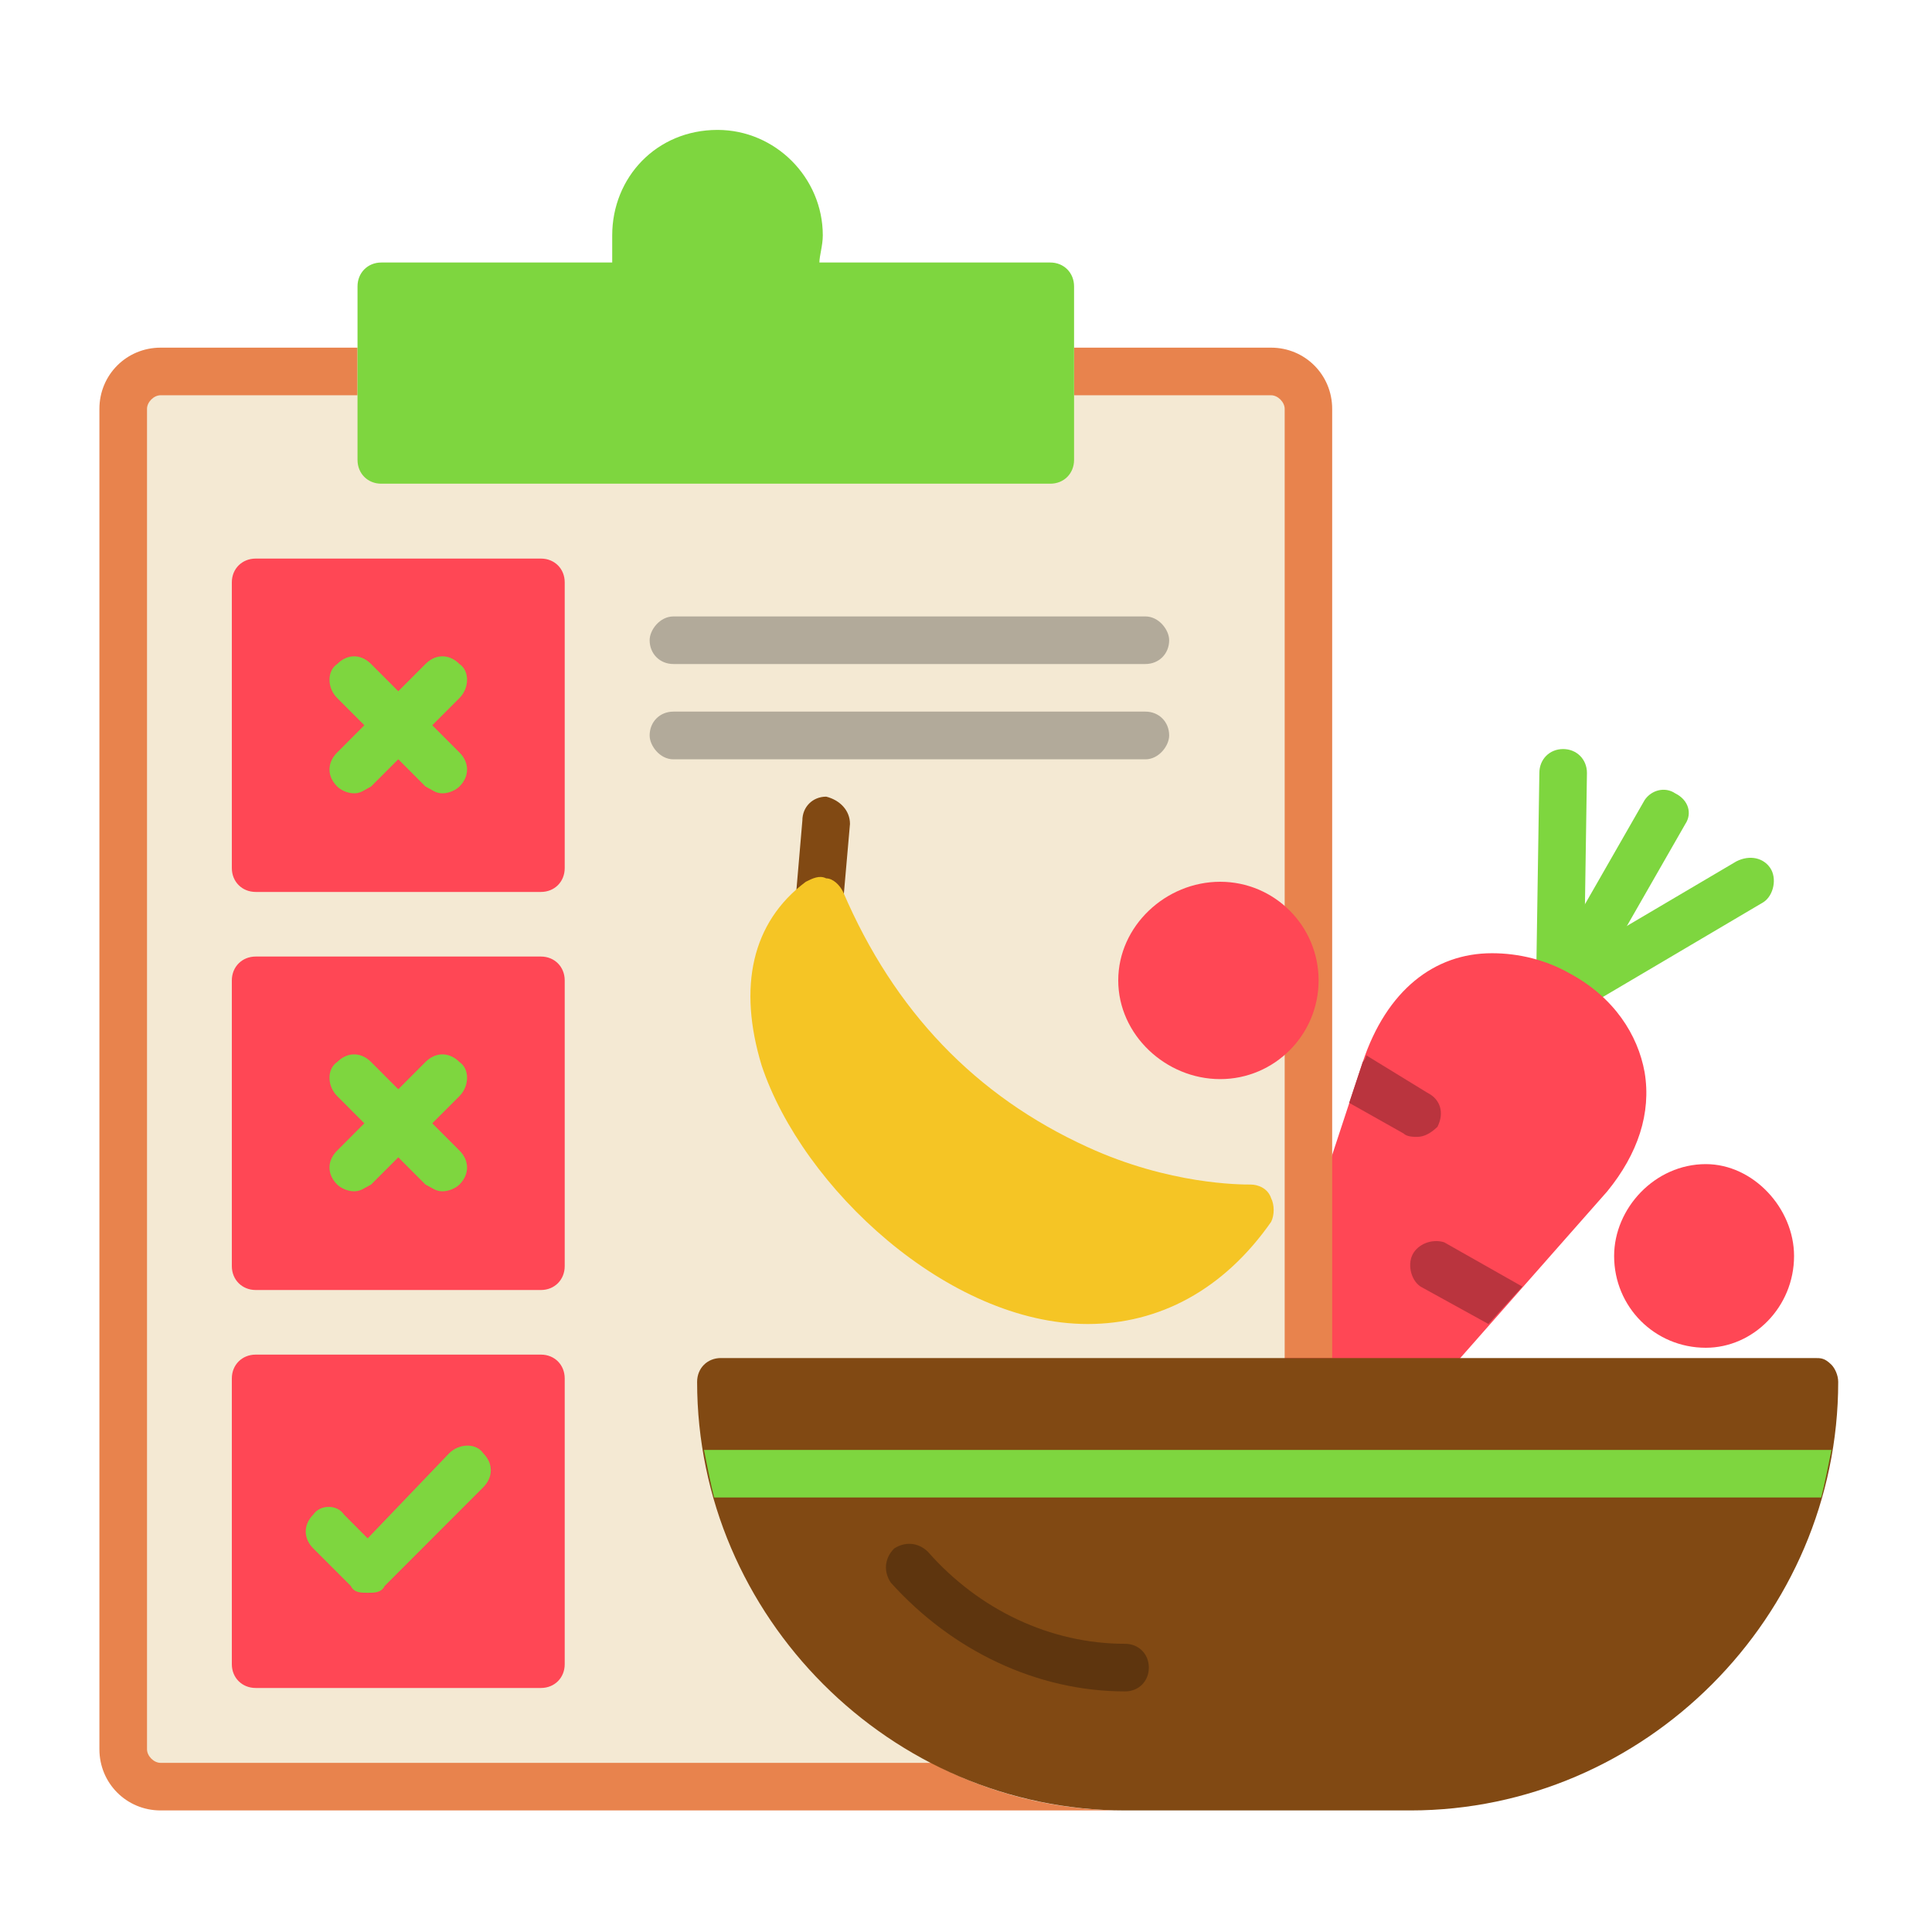 <svg xmlns="http://www.w3.org/2000/svg" xmlns:xlink="http://www.w3.org/1999/xlink" width="100" zoomAndPan="magnify" viewBox="0 0 75 75" height="100" preserveAspectRatio="xMidYMid meet" version="1.0"><defs><clipPath id="1fdeb5bf61"><path d="M 3.859 13 L 52 13 L 52 70.289 L 3.859 70.289 Z M 3.859 13 " clip-rule="nonzero"/></clipPath><clipPath id="bb4d95e745"><path d="M 13 5.039 L 42 5.039 L 42 19 L 13 19 Z M 13 5.039 " clip-rule="nonzero"/></clipPath><clipPath id="ecde0bb081"><path d="M 27 52 L 71.359 52 L 71.359 70.289 L 27 70.289 Z M 27 52 " clip-rule="nonzero"/></clipPath><clipPath id="136cb13b14"><path d="M 27 56 L 71.359 56 L 71.359 59 L 27 59 Z M 27 56 " clip-rule="nonzero"/></clipPath></defs><path fill="#7ed63f" d="M 60.551 39.512 C 60.418 39.512 60.285 39.512 60.023 39.512 C 59.625 39.246 59.496 38.586 59.758 38.191 L 63.844 31.059 C 64.109 30.664 64.637 30.531 65.031 30.797 C 65.559 31.059 65.691 31.586 65.426 31.984 L 61.34 39.117 C 61.207 39.379 60.812 39.512 60.551 39.512 Z M 60.551 39.512 " fill-opacity="1" fill-rule="evenodd"/><path fill="#7ed63f" d="M 60.551 39.512 C 60.023 39.512 59.625 39.117 59.625 38.586 L 59.758 30.004 C 59.758 29.477 60.152 29.078 60.68 29.078 C 61.207 29.078 61.605 29.477 61.605 30.004 L 61.473 38.719 C 61.473 39.117 61.078 39.512 60.551 39.512 Z M 60.551 39.512 " fill-opacity="1" fill-rule="evenodd"/><path fill="#7ed63f" d="M 60.551 39.512 C 60.285 39.512 59.891 39.379 59.758 39.117 C 59.496 38.719 59.625 38.059 60.023 37.793 L 67.406 33.438 C 67.934 33.172 68.461 33.305 68.723 33.699 C 68.988 34.098 68.855 34.758 68.461 35.02 L 61.078 39.379 C 60.812 39.512 60.68 39.512 60.551 39.512 Z M 60.551 39.512 " fill-opacity="1" fill-rule="evenodd"/><path fill="#ff4755" d="M 54.617 54.566 L 49.738 54.566 C 49.477 54.566 49.211 54.434 49.078 54.172 C 48.816 53.906 48.816 53.645 48.949 53.246 L 52.902 41.227 C 53.824 38.457 55.672 37.004 57.914 37.004 C 58.969 37.004 60.023 37.266 60.945 37.793 C 62.66 38.719 63.582 40.172 63.844 41.625 C 64.109 43.211 63.582 44.793 62.395 46.246 L 55.406 54.172 C 55.145 54.434 54.879 54.566 54.617 54.566 Z M 54.617 54.566 " fill-opacity="1" fill-rule="evenodd"/><g clip-path="url(#1fdeb5bf61)"><path fill="#e8834d" d="M 51.715 52.719 L 51.715 15.871 C 51.715 14.551 50.66 13.496 49.344 13.496 L 41.695 13.496 L 41.695 17.852 C 41.695 18.383 41.301 18.777 40.773 18.777 L 14.801 18.777 C 14.273 18.777 13.879 18.383 13.879 17.852 L 13.879 13.496 L 6.234 13.496 C 4.914 13.496 3.859 14.551 3.859 15.871 L 3.859 67.906 C 3.859 69.227 4.914 70.281 6.234 70.281 L 43.676 70.281 C 40.906 70.281 38.402 69.621 36.16 68.434 C 30.754 65.66 27.062 59.98 27.062 53.645 C 27.062 53.113 27.457 52.719 27.984 52.719 Z M 44.465 27.625 C 44.992 27.625 45.387 28.023 45.387 28.551 C 45.387 28.945 44.992 29.477 44.465 29.477 L 26.141 29.477 C 25.613 29.477 25.219 28.945 25.219 28.551 C 25.219 28.023 25.613 27.625 26.141 27.625 Z M 21.922 53.512 L 21.922 64.605 C 21.922 65.133 21.527 65.527 21 65.527 L 9.926 65.527 C 9.398 65.527 9 65.133 9 64.605 L 9 53.512 C 9 52.98 9.398 52.586 9.926 52.586 L 21 52.586 C 21.527 52.586 21.922 52.98 21.922 53.512 Z M 21.922 38.059 L 21.922 49.152 C 21.922 49.68 21.527 50.078 21 50.078 L 9.926 50.078 C 9.398 50.078 9 49.68 9 49.152 L 9 38.059 C 9 37.531 9.398 37.133 9.926 37.133 L 21 37.133 C 21.527 37.133 21.922 37.531 21.922 38.059 Z M 21.922 22.605 L 21.922 33.699 C 21.922 34.23 21.527 34.625 21 34.625 L 9.926 34.625 C 9.398 34.625 9 34.23 9 33.699 L 9 22.605 C 9 22.078 9.398 21.684 9.926 21.684 L 21 21.684 C 21.527 21.684 21.922 22.078 21.922 22.605 Z M 45.387 24.852 C 45.387 25.379 44.992 25.777 44.465 25.777 L 26.141 25.777 C 25.613 25.777 25.219 25.379 25.219 24.852 C 25.219 24.457 25.613 23.93 26.141 23.93 L 44.465 23.93 C 44.992 23.93 45.387 24.457 45.387 24.852 Z M 45.387 24.852 " fill-opacity="1" fill-rule="evenodd"/></g><path fill="#f4e9d3" d="M 15.727 14.551 C 15.727 14.949 15.328 15.344 14.801 15.344 L 6.234 15.344 C 5.969 15.344 5.707 15.609 5.707 15.871 L 5.707 67.906 C 5.707 68.168 5.969 68.434 6.234 68.434 L 43.676 68.434 C 43.805 68.434 43.805 68.434 43.938 68.434 C 46.18 56.547 49.871 64.074 49.871 52.719 L 49.871 15.871 C 49.871 15.609 49.605 15.344 49.344 15.344 L 40.773 15.344 C 40.246 15.344 39.852 14.949 39.852 14.551 Z M 15.727 14.551 " fill-opacity="1" fill-rule="evenodd"/><path fill="#b2aa9a" d="M 44.465 25.777 L 26.141 25.777 C 25.613 25.777 25.219 25.379 25.219 24.852 C 25.219 24.457 25.613 23.93 26.141 23.93 L 44.465 23.93 C 44.992 23.93 45.387 24.457 45.387 24.852 C 45.387 25.379 44.992 25.777 44.465 25.777 Z M 44.465 25.777 " fill-opacity="1" fill-rule="evenodd"/><path fill="#b2aa9a" d="M 44.465 29.477 L 26.141 29.477 C 25.613 29.477 25.219 28.945 25.219 28.551 C 25.219 28.023 25.613 27.625 26.141 27.625 L 44.465 27.625 C 44.992 27.625 45.387 28.023 45.387 28.551 C 45.387 28.945 44.992 29.477 44.465 29.477 Z M 44.465 29.477 " fill-opacity="1" fill-rule="evenodd"/><path fill="#ff4755" d="M 21 34.625 L 9.926 34.625 C 9.398 34.625 9 34.23 9 33.699 L 9 22.605 C 9 22.078 9.398 21.684 9.926 21.684 L 21 21.684 C 21.527 21.684 21.922 22.078 21.922 22.605 L 21.922 33.699 C 21.922 34.23 21.527 34.625 21 34.625 Z M 21 34.625 " fill-opacity="1" fill-rule="evenodd"/><path fill="#ff4755" d="M 21 50.078 L 9.926 50.078 C 9.398 50.078 9 49.68 9 49.152 L 9 38.059 C 9 37.531 9.398 37.133 9.926 37.133 L 21 37.133 C 21.527 37.133 21.922 37.531 21.922 38.059 L 21.922 49.152 C 21.922 49.68 21.527 50.078 21 50.078 Z M 21 50.078 " fill-opacity="1" fill-rule="evenodd"/><path fill="#ff4755" d="M 21 65.527 L 9.926 65.527 C 9.398 65.527 9 65.133 9 64.605 L 9 53.512 C 9 52.98 9.398 52.586 9.926 52.586 L 21 52.586 C 21.527 52.586 21.922 52.98 21.922 53.512 L 21.922 64.605 C 21.922 65.133 21.527 65.527 21 65.527 Z M 21 65.527 " fill-opacity="1" fill-rule="evenodd"/><path fill="#7ed63f" d="M 13.746 30.797 C 13.484 30.797 13.219 30.664 13.09 30.531 C 12.691 30.137 12.691 29.605 13.09 29.211 L 16.516 25.777 C 16.91 25.379 17.438 25.379 17.836 25.777 C 18.23 26.039 18.23 26.703 17.836 27.098 L 14.406 30.531 C 14.145 30.664 14.012 30.797 13.746 30.797 Z M 13.746 30.797 " fill-opacity="1" fill-rule="evenodd"/><path fill="#7ed63f" d="M 17.176 30.797 C 16.91 30.797 16.781 30.664 16.516 30.531 L 13.09 27.098 C 12.691 26.703 12.691 26.039 13.09 25.777 C 13.484 25.379 14.012 25.379 14.406 25.777 L 17.836 29.211 C 18.23 29.605 18.23 30.137 17.836 30.531 C 17.703 30.664 17.438 30.797 17.176 30.797 Z M 17.176 30.797 " fill-opacity="1" fill-rule="evenodd"/><path fill="#7ed63f" d="M 13.746 46.246 C 13.484 46.246 13.219 46.113 13.09 45.984 C 12.691 45.586 12.691 45.059 13.09 44.664 L 16.516 41.227 C 16.91 40.832 17.438 40.832 17.836 41.227 C 18.23 41.492 18.23 42.152 17.836 42.551 L 14.406 45.984 C 14.145 46.113 14.012 46.246 13.746 46.246 Z M 13.746 46.246 " fill-opacity="1" fill-rule="evenodd"/><path fill="#7ed63f" d="M 17.176 46.246 C 16.91 46.246 16.781 46.113 16.516 45.984 L 13.09 42.551 C 12.691 42.152 12.691 41.492 13.09 41.227 C 13.484 40.832 14.012 40.832 14.406 41.227 L 17.836 44.664 C 18.23 45.059 18.23 45.586 17.836 45.984 C 17.703 46.113 17.438 46.246 17.176 46.246 Z M 17.176 46.246 " fill-opacity="1" fill-rule="evenodd"/><path fill="#7ed63f" d="M 14.273 61.832 C 14.012 61.832 13.746 61.832 13.617 61.566 L 12.164 60.113 C 11.77 59.719 11.77 59.188 12.164 58.793 C 12.43 58.398 13.09 58.398 13.352 58.793 L 14.273 59.719 L 17.438 56.414 C 17.836 56.02 18.492 56.02 18.758 56.414 C 19.152 56.812 19.152 57.34 18.758 57.738 L 14.934 61.566 C 14.801 61.832 14.539 61.832 14.273 61.832 Z M 14.273 61.832 " fill-opacity="1" fill-rule="evenodd"/><g clip-path="url(#bb4d95e745)"><path fill="#7ed63f" d="M 40.773 18.777 L 14.801 18.777 C 14.273 18.777 13.879 18.383 13.879 17.852 L 13.879 11.117 C 13.879 10.59 14.273 10.191 14.801 10.191 L 23.766 10.191 C 23.766 9.93 23.766 9.531 23.766 9.137 C 23.766 6.891 25.48 5.043 27.855 5.043 C 30.094 5.043 31.941 6.891 31.941 9.137 C 31.941 9.531 31.809 9.93 31.809 10.191 L 40.773 10.191 C 41.301 10.191 41.695 10.59 41.695 11.117 L 41.695 17.852 C 41.695 18.383 41.301 18.777 40.773 18.777 Z M 40.773 18.777 " fill-opacity="1" fill-rule="evenodd"/></g><path fill="#000000" d="M 28.91 54.566 C 29.438 62.227 35.895 68.434 43.676 68.434 L 54.75 68.434 C 62.527 68.434 68.988 62.227 69.516 54.566 Z M 28.91 54.566 " fill-opacity="1" fill-rule="evenodd"/><g clip-path="url(#ecde0bb081)"><path fill="#814913" d="M 54.75 70.281 L 43.676 70.281 C 34.578 70.281 27.062 62.754 27.062 53.645 C 27.062 53.113 27.457 52.719 27.984 52.719 L 70.438 52.719 C 70.699 52.719 70.832 52.719 71.098 52.98 C 71.227 53.113 71.359 53.379 71.359 53.645 C 71.359 62.754 63.844 70.281 54.75 70.281 Z M 54.75 70.281 " fill-opacity="1" fill-rule="evenodd"/></g><path fill="#5e350e" d="M 43.676 65.66 C 40.246 65.66 36.949 64.074 34.578 61.434 C 34.312 61.039 34.312 60.512 34.711 60.113 C 35.105 59.852 35.633 59.852 36.027 60.246 C 38.004 62.492 40.773 63.812 43.676 63.812 C 44.203 63.812 44.598 64.207 44.598 64.734 C 44.598 65.266 44.203 65.66 43.676 65.66 Z M 43.676 65.66 " fill-opacity="1" fill-rule="evenodd"/><g clip-path="url(#136cb13b14)"><path fill="#7ed63f" d="M 27.723 58.133 C 27.59 57.605 27.457 56.945 27.328 56.285 L 71.098 56.285 C 70.965 56.945 70.832 57.605 70.699 58.133 Z M 27.723 58.133 " fill-opacity="1" fill-rule="evenodd"/></g><path fill="#814913" d="M 31.809 35.812 C 31.281 35.812 30.887 35.418 30.887 34.891 L 31.148 31.852 C 31.148 31.324 31.547 30.926 32.074 30.926 C 32.602 31.059 32.996 31.457 32.996 31.984 L 32.73 35.02 C 32.73 35.551 32.336 35.812 31.809 35.812 Z M 31.809 35.812 " fill-opacity="1" fill-rule="evenodd"/><path fill="#ba343e" d="M 52.375 42.812 L 52.902 41.227 C 52.902 41.227 53.035 41.098 53.035 40.965 L 55.406 42.418 C 55.934 42.68 56.066 43.211 55.805 43.738 C 55.539 44 55.277 44.133 55.012 44.133 C 54.879 44.133 54.617 44.133 54.484 44 Z M 52.375 42.812 " fill-opacity="1" fill-rule="evenodd"/><path fill="#ba343e" d="M 59.098 49.945 L 57.781 51.398 L 55.145 49.945 C 54.75 49.68 54.617 49.02 54.879 48.625 C 55.145 48.227 55.672 48.098 56.066 48.227 Z M 59.098 49.945 " fill-opacity="1" fill-rule="evenodd"/><path fill="#ff4755" d="M 47.367 41.891 C 45.258 41.891 43.41 40.172 43.41 38.059 C 43.41 35.945 45.258 34.23 47.367 34.23 C 49.477 34.23 51.188 35.945 51.188 38.059 C 51.188 40.172 49.477 41.891 47.367 41.891 Z M 47.367 41.891 " fill-opacity="1" fill-rule="evenodd"/><path fill="#ff4755" d="M 66.219 52.32 C 64.242 52.32 62.66 50.738 62.66 48.758 C 62.66 46.906 64.242 45.191 66.219 45.191 C 68.062 45.191 69.645 46.906 69.645 48.758 C 69.645 50.738 68.062 52.32 66.219 52.32 Z M 66.219 52.32 " fill-opacity="1" fill-rule="evenodd"/><path fill="#f5c525" d="M 42.223 51.398 C 36.82 51.398 31.148 46.113 29.566 41.359 C 28.645 38.324 29.172 35.812 31.281 34.23 C 31.547 34.098 31.809 33.965 32.074 34.098 C 32.336 34.098 32.602 34.359 32.73 34.625 C 34.711 39.246 37.875 42.551 42.223 44.531 C 45.387 45.984 48.156 45.984 48.551 45.984 C 48.816 45.984 49.211 46.113 49.344 46.512 C 49.477 46.773 49.477 47.172 49.344 47.434 C 47.496 50.078 44.992 51.398 42.223 51.398 Z M 42.223 51.398 " fill-opacity="1" fill-rule="evenodd"/></svg>